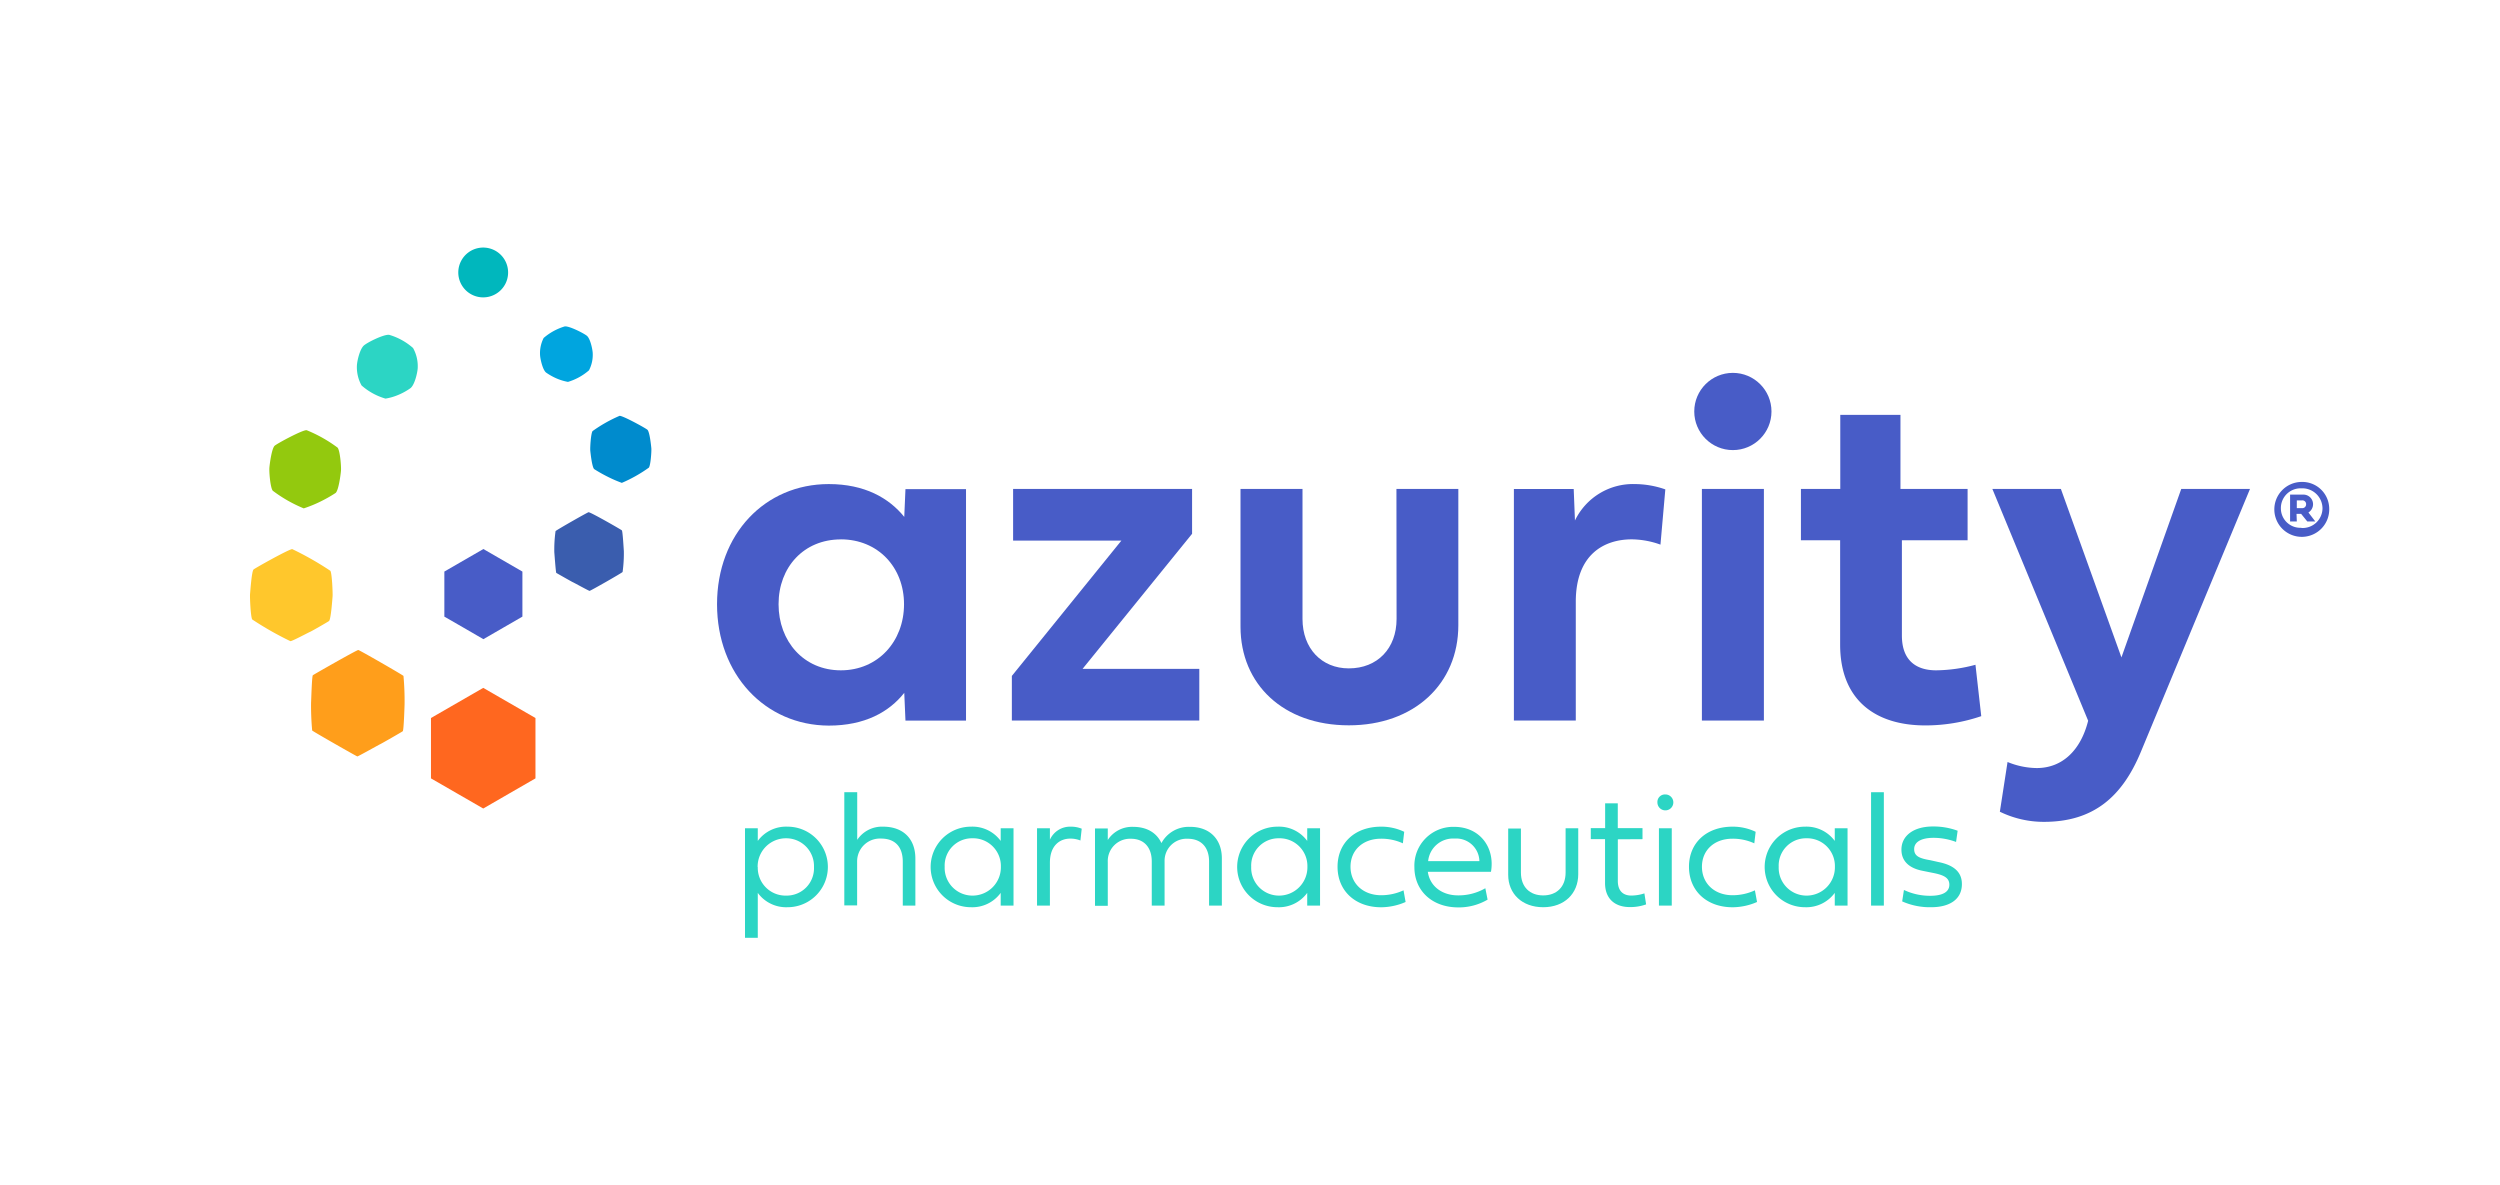<svg id="Azurity" xmlns="http://www.w3.org/2000/svg" viewBox="0 0 540 256"><defs><style>.cls-1{fill:#ff671f;}.cls-2{fill:#ff9e1b;}.cls-3{fill:#ffc72c;}.cls-4{fill:#93c90e;}.cls-5{fill:#2cd5c4;}.cls-6{fill:#00b7bd;}.cls-7{fill:#485cc7;}.cls-8{fill:#3a5dae;}.cls-9{fill:#008bcd;}.cls-10{fill:#00a5df;}</style></defs><title>Azurity_r_rgb</title><polygon class="cls-1" points="93.09 168.13 93.09 161.61 93.09 155.09 104.38 148.58 115.66 155.09 115.66 168.13 110.02 171.38 104.38 174.64 93.09 168.13"/><path class="cls-2" d="M67.58,145.85c.21-.17,9.52-5.48,9.81-5.45s9.58,5.38,9.76,5.6a59.11,59.11,0,0,1,.24,6c0,.29-.17,5.76-.39,5.94s-4.74,2.76-4.87,2.8-4.79,2.66-4.94,2.65-9.58-5.39-9.76-5.6a59.11,59.11,0,0,1-.24-6C67.22,151.5,67.36,146,67.58,145.85Z"/><path class="cls-3" d="M54.78,123c.43-.35,7.76-4.45,8.35-4.39a66.51,66.51,0,0,1,8.22,4.68c.36.42.54,4.89.49,5.48s-.35,5-.77,5.37c-.22.17-3.85,2.26-4.11,2.35s-3.94,2.07-4.24,2a69.31,69.31,0,0,1-8.23-4.68c-.35-.43-.54-4.89-.48-5.49S54.36,123.33,54.78,123Z"/><path class="cls-4" d="M59.35,96.26c.64-.53,6-3.42,6.88-3.34a30.09,30.09,0,0,1,6.69,3.77c.53.64.81,4.08.73,5s-.52,4.26-1.16,4.79a30.48,30.48,0,0,1-3.34,1.89,27.65,27.65,0,0,1-3.54,1.44A30.09,30.09,0,0,1,58.92,106c-.53-.63-.81-4.08-.73-5S58.71,96.78,59.35,96.26Z"/><path class="cls-5" d="M78.64,74.59c.85-.7,4.22-2.38,5.41-2.27a13.44,13.44,0,0,1,5.17,2.85,8.09,8.09,0,0,1,1,4.45c-.11,1.18-.69,3.51-1.54,4.21a13.6,13.6,0,0,1-2.58,1.44,12.25,12.25,0,0,1-2.83.83,13.48,13.48,0,0,1-5.17-2.84,8.1,8.1,0,0,1-1-4.46C77.21,77.62,77.79,75.29,78.64,74.59Z"/><path class="cls-6" d="M109.73,59.33A5.38,5.38,0,1,0,107.8,63,5.35,5.35,0,0,0,109.73,59.33Z"/><polygon class="cls-7" points="112.84 133.19 112.84 128.32 112.84 123.46 104.41 118.59 95.98 123.46 95.98 133.19 100.2 135.62 104.41 138.06 112.84 133.19"/><path class="cls-8" d="M120,114.72c.19-.23,6.8-4,7.13-4.08s7,3.73,7.19,3.92.4,4.13.43,4.46a29.26,29.26,0,0,1-.27,4.53c-.19.23-6.8,4-7.13,4.08-.16,0-3.48-1.83-3.63-1.88s-3.45-1.94-3.56-2-.4-4.13-.43-4.46A29.26,29.26,0,0,1,120,114.72Z"/><path class="cls-9" d="M128,93.11a30.9,30.9,0,0,1,5.83-3.29c.66-.06,5.5,2.58,6,3s.8,3.39.86,4-.15,3.71-.54,4.19a30.59,30.59,0,0,1-5.83,3.29,27.26,27.26,0,0,1-3.05-1.32,32.19,32.19,0,0,1-2.92-1.65c-.47-.39-.79-3.4-.85-4S127.63,93.58,128,93.11Z"/><path class="cls-10" d="M117.43,73A12.43,12.43,0,0,1,122,70.5c1-.09,4,1.44,4.73,2s1.2,2.66,1.29,3.65a7.25,7.25,0,0,1-.8,3.84,12.3,12.3,0,0,1-4.54,2.5,11.52,11.52,0,0,1-2.47-.75,12.84,12.84,0,0,1-2.26-1.27c-.71-.58-1.19-2.66-1.29-3.64A7.21,7.21,0,0,1,117.43,73Z"/><path class="cls-5" d="M163.68,178.91v2.73a7.57,7.57,0,0,1,6.44-3.08,8.7,8.7,0,0,1,0,17.4,7.58,7.58,0,0,1-6.44-3.1v9.7h-2.76V178.91Zm0,8.38a6,6,0,0,0,6.19,6.16,5.9,5.9,0,0,0,5.95-6.16,6,6,0,0,0-5.95-6.22A6.11,6.11,0,0,0,163.65,187.29Z"/><path class="cls-5" d="M197.72,185.45v10.16H195v-9.48c0-3.26-1.7-5-4.7-5a4.92,4.92,0,0,0-5.16,5v9.43h-2.77V171.12h2.79v10.29a6.41,6.41,0,0,1,5.58-2.85C195.07,178.56,197.72,181.15,197.72,185.45Z"/><path class="cls-5" d="M218.92,195.61h-2.77v-2.75a7.57,7.57,0,0,1-6.43,3.1,8.7,8.7,0,0,1,0-17.4,7.56,7.56,0,0,1,6.43,3.08v-2.73h2.77Zm-14.87-8.4a6,6,0,0,0,5.95,6.24,6.12,6.12,0,0,0,6.19-6.24,6,6,0,0,0-6.19-6.14A5.89,5.89,0,0,0,204.05,187.21Z"/><path class="cls-5" d="M226.78,181.38a4.77,4.77,0,0,1,4.5-2.82,6.11,6.11,0,0,1,2.37.44l-.28,2.55a5.76,5.76,0,0,0-2.19-.41c-2.23,0-4.4,1.46-4.4,5.2v9.27H224v-16.7h2.78Z"/><path class="cls-5" d="M263.92,185.4v10.21h-2.76v-9.53c0-3.08-1.71-4.91-4.61-4.91a4.75,4.75,0,0,0-5,4.85v9.59h-2.77v-9.53c0-3.08-1.7-4.91-4.5-4.91a4.81,4.81,0,0,0-5,5v9.48h-2.76v-16.7h2.76v2.49a6.25,6.25,0,0,1,5.48-2.84c3,0,5.1,1.32,6.11,3.51a6.68,6.68,0,0,1,6.1-3.51C261.33,178.56,263.92,181.31,263.92,185.4Z"/><path class="cls-5" d="M285.13,195.61h-2.77v-2.75a7.57,7.57,0,0,1-6.43,3.1,8.7,8.7,0,0,1,0-17.4,7.56,7.56,0,0,1,6.43,3.08v-2.73h2.77Zm-14.87-8.4a6,6,0,0,0,5.95,6.24,6.12,6.12,0,0,0,6.19-6.24,6,6,0,0,0-6.19-6.14A5.89,5.89,0,0,0,270.26,187.21Z"/><path class="cls-5" d="M298.31,178.56a11.38,11.38,0,0,1,5,1.11l-.29,2.49a11.14,11.14,0,0,0-4.72-1c-3.91,0-6.59,2.46-6.59,6.06s2.7,6.15,6.63,6.15a11.51,11.51,0,0,0,4.82-1.06l.45,2.52a13.38,13.38,0,0,1-5.27,1.14c-5.6,0-9.43-3.55-9.43-8.75S292.73,178.56,298.31,178.56Z"/><path class="cls-5" d="M321.32,194.32A12.3,12.3,0,0,1,315,196c-5.61,0-9.49-3.55-9.49-8.7a8.38,8.38,0,0,1,8.59-8.7c5.65,0,8.85,4.58,7.95,9.71H308.41c.47,3.28,3.26,5.09,6.49,5.09a11.54,11.54,0,0,0,5.93-1.54ZM319.55,186a5,5,0,0,0-5.34-4.87,5.41,5.41,0,0,0-5.73,4.87Z"/><path class="cls-5" d="M338.17,178.91h2.73v9.91c0,4.2-3,7.14-7.57,7.14s-7.56-2.91-7.56-7v-10h2.75v9.51c0,3.13,1.93,4.94,4.81,4.94s4.84-1.81,4.84-4.94Z"/><path class="cls-5" d="M349.45,181.29v9c0,2.19,1.19,3.15,2.89,3.15a9.2,9.2,0,0,0,2.85-.47l.37,2.38a10.21,10.21,0,0,1-3.51.58c-3.22,0-5.36-1.78-5.36-5.19v-9.48h-3.08v-2.38h3.1v-5.36h2.73v5.36h5.34v2.38Z"/><path class="cls-5" d="M358,173.31a1.63,1.63,0,0,1,1.71-1.71,1.72,1.72,0,1,1-1.71,1.71Zm.33,5.6h2.77v16.7h-2.77Z"/><path class="cls-5" d="M374.22,178.56a11.41,11.41,0,0,1,5,1.11l-.29,2.49a11.14,11.14,0,0,0-4.72-1c-3.91,0-6.59,2.46-6.59,6.06s2.7,6.15,6.63,6.15a11.47,11.47,0,0,0,4.81-1.06l.46,2.52a13.38,13.38,0,0,1-5.27,1.14c-5.6,0-9.43-3.55-9.43-8.75S368.64,178.56,374.22,178.56Z"/><path class="cls-5" d="M399.07,195.61h-2.76v-2.75a7.61,7.61,0,0,1-6.44,3.1,8.7,8.7,0,0,1,0-17.4,7.59,7.59,0,0,1,6.44,3.08v-2.73h2.76Zm-14.87-8.4a6,6,0,0,0,5.95,6.24,6.12,6.12,0,0,0,6.19-6.24,6,6,0,0,0-6.19-6.14A5.89,5.89,0,0,0,384.2,187.21Z"/><path class="cls-5" d="M404.15,171.12h2.76v24.49h-2.76Z"/><path class="cls-5" d="M418.7,186.2c3.32.66,5.07,2.15,5.07,4.76,0,3.26-2.59,5-6.64,5a14.68,14.68,0,0,1-6.26-1.26l.38-2.47a13.05,13.05,0,0,0,5.69,1.26c2.68,0,4.12-.84,4.12-2.39s-1.29-2.12-3.63-2.57l-2.18-.44c-2.76-.54-4.54-2-4.54-4.57,0-3,2.63-5,6.79-5a15.07,15.07,0,0,1,5.35.92l-.34,2.42a14,14,0,0,0-4.84-.89c-2.71,0-4.21.91-4.21,2.44s1.15,2,3.5,2.4Z"/><path class="cls-7" d="M154.88,130.51c0-15.16,10.37-25.95,24.13-25.95,7.76,0,13,3,16.31,7.09l.26-6h13.08v50H195.58l-.26-6c-3.28,4.16-8.55,7.08-16.31,7.08C165.25,156.67,154.88,145.68,154.88,130.51Zm26.74-14c-8,0-13.45,6-13.45,14s5.42,14.28,13.45,14.28,13.65-6.25,13.65-14.28S189.59,116.5,181.62,116.5Z"/><path class="cls-7" d="M218.56,146l23.66-29.23H218.83V105.61h38.66v9.69l-23.66,29.18h25.22v11.15H218.56Z"/><path class="cls-7" d="M301.63,105.61H315v29.44c0,12.66-9.54,21.62-23.66,21.62s-23.39-8.86-23.39-21.31V105.61h13.39v28.08c0,6.36,4.11,10.68,10,10.68,6.2,0,10.32-4.32,10.32-10.68Z"/><path class="cls-7" d="M340.19,112.43a13.91,13.91,0,0,1,13-7.87,20.18,20.18,0,0,1,6.52,1.15l-1.05,11.93a18.69,18.69,0,0,0-6.2-1.14c-5.89,0-12.09,3.17-12.09,13.49v25.64H327v-50h12.92Z"/><path class="cls-7" d="M410.81,116.7v20.59c0,5.21,2.91,7.5,7.4,7.5a33.71,33.71,0,0,0,8.49-1.2l1.25,11.1a37.34,37.34,0,0,1-12.09,2c-11,0-18.39-5.68-18.39-17.45V116.7H389V105.61h8.5v-16h13v16H425V116.7Z"/><path class="cls-7" d="M471.15,105.61H486l-23.6,56.85c-4,9.59-10.16,15.06-20.9,15.06a21.63,21.63,0,0,1-9.53-2.19l1.66-10.74a17,17,0,0,0,6.31,1.31c5.57,0,9.53-3.91,11.1-10.22l-20.69-50.07h14.8L458.23,142Z"/><rect class="cls-7" x="367.61" y="105.61" width="13.39" height="50.03"/><circle class="cls-7" cx="374.3" cy="88.88" r="8.34"/><path class="cls-7" d="M497.11,104.1a5.82,5.82,0,0,1,6,5.67,5.93,5.93,0,1,1-6-5.67Zm0,9.94a4.29,4.29,0,0,0,4.55-4.27,4.36,4.36,0,0,0-4.55-4.29,4.26,4.26,0,0,0-4.44,4.29A4.2,4.2,0,0,0,497.11,114Zm-1-1.41h-1.45v-5.79h2.74a2.08,2.08,0,0,1,2.22,2.07,2.11,2.11,0,0,1-1,1.79l1.48,1.93h-1.73L497.05,111h-1Zm0-4.55v1.68h1.14a.82.82,0,0,0,.87-.85.8.8,0,0,0-.87-.83Z"/></svg>